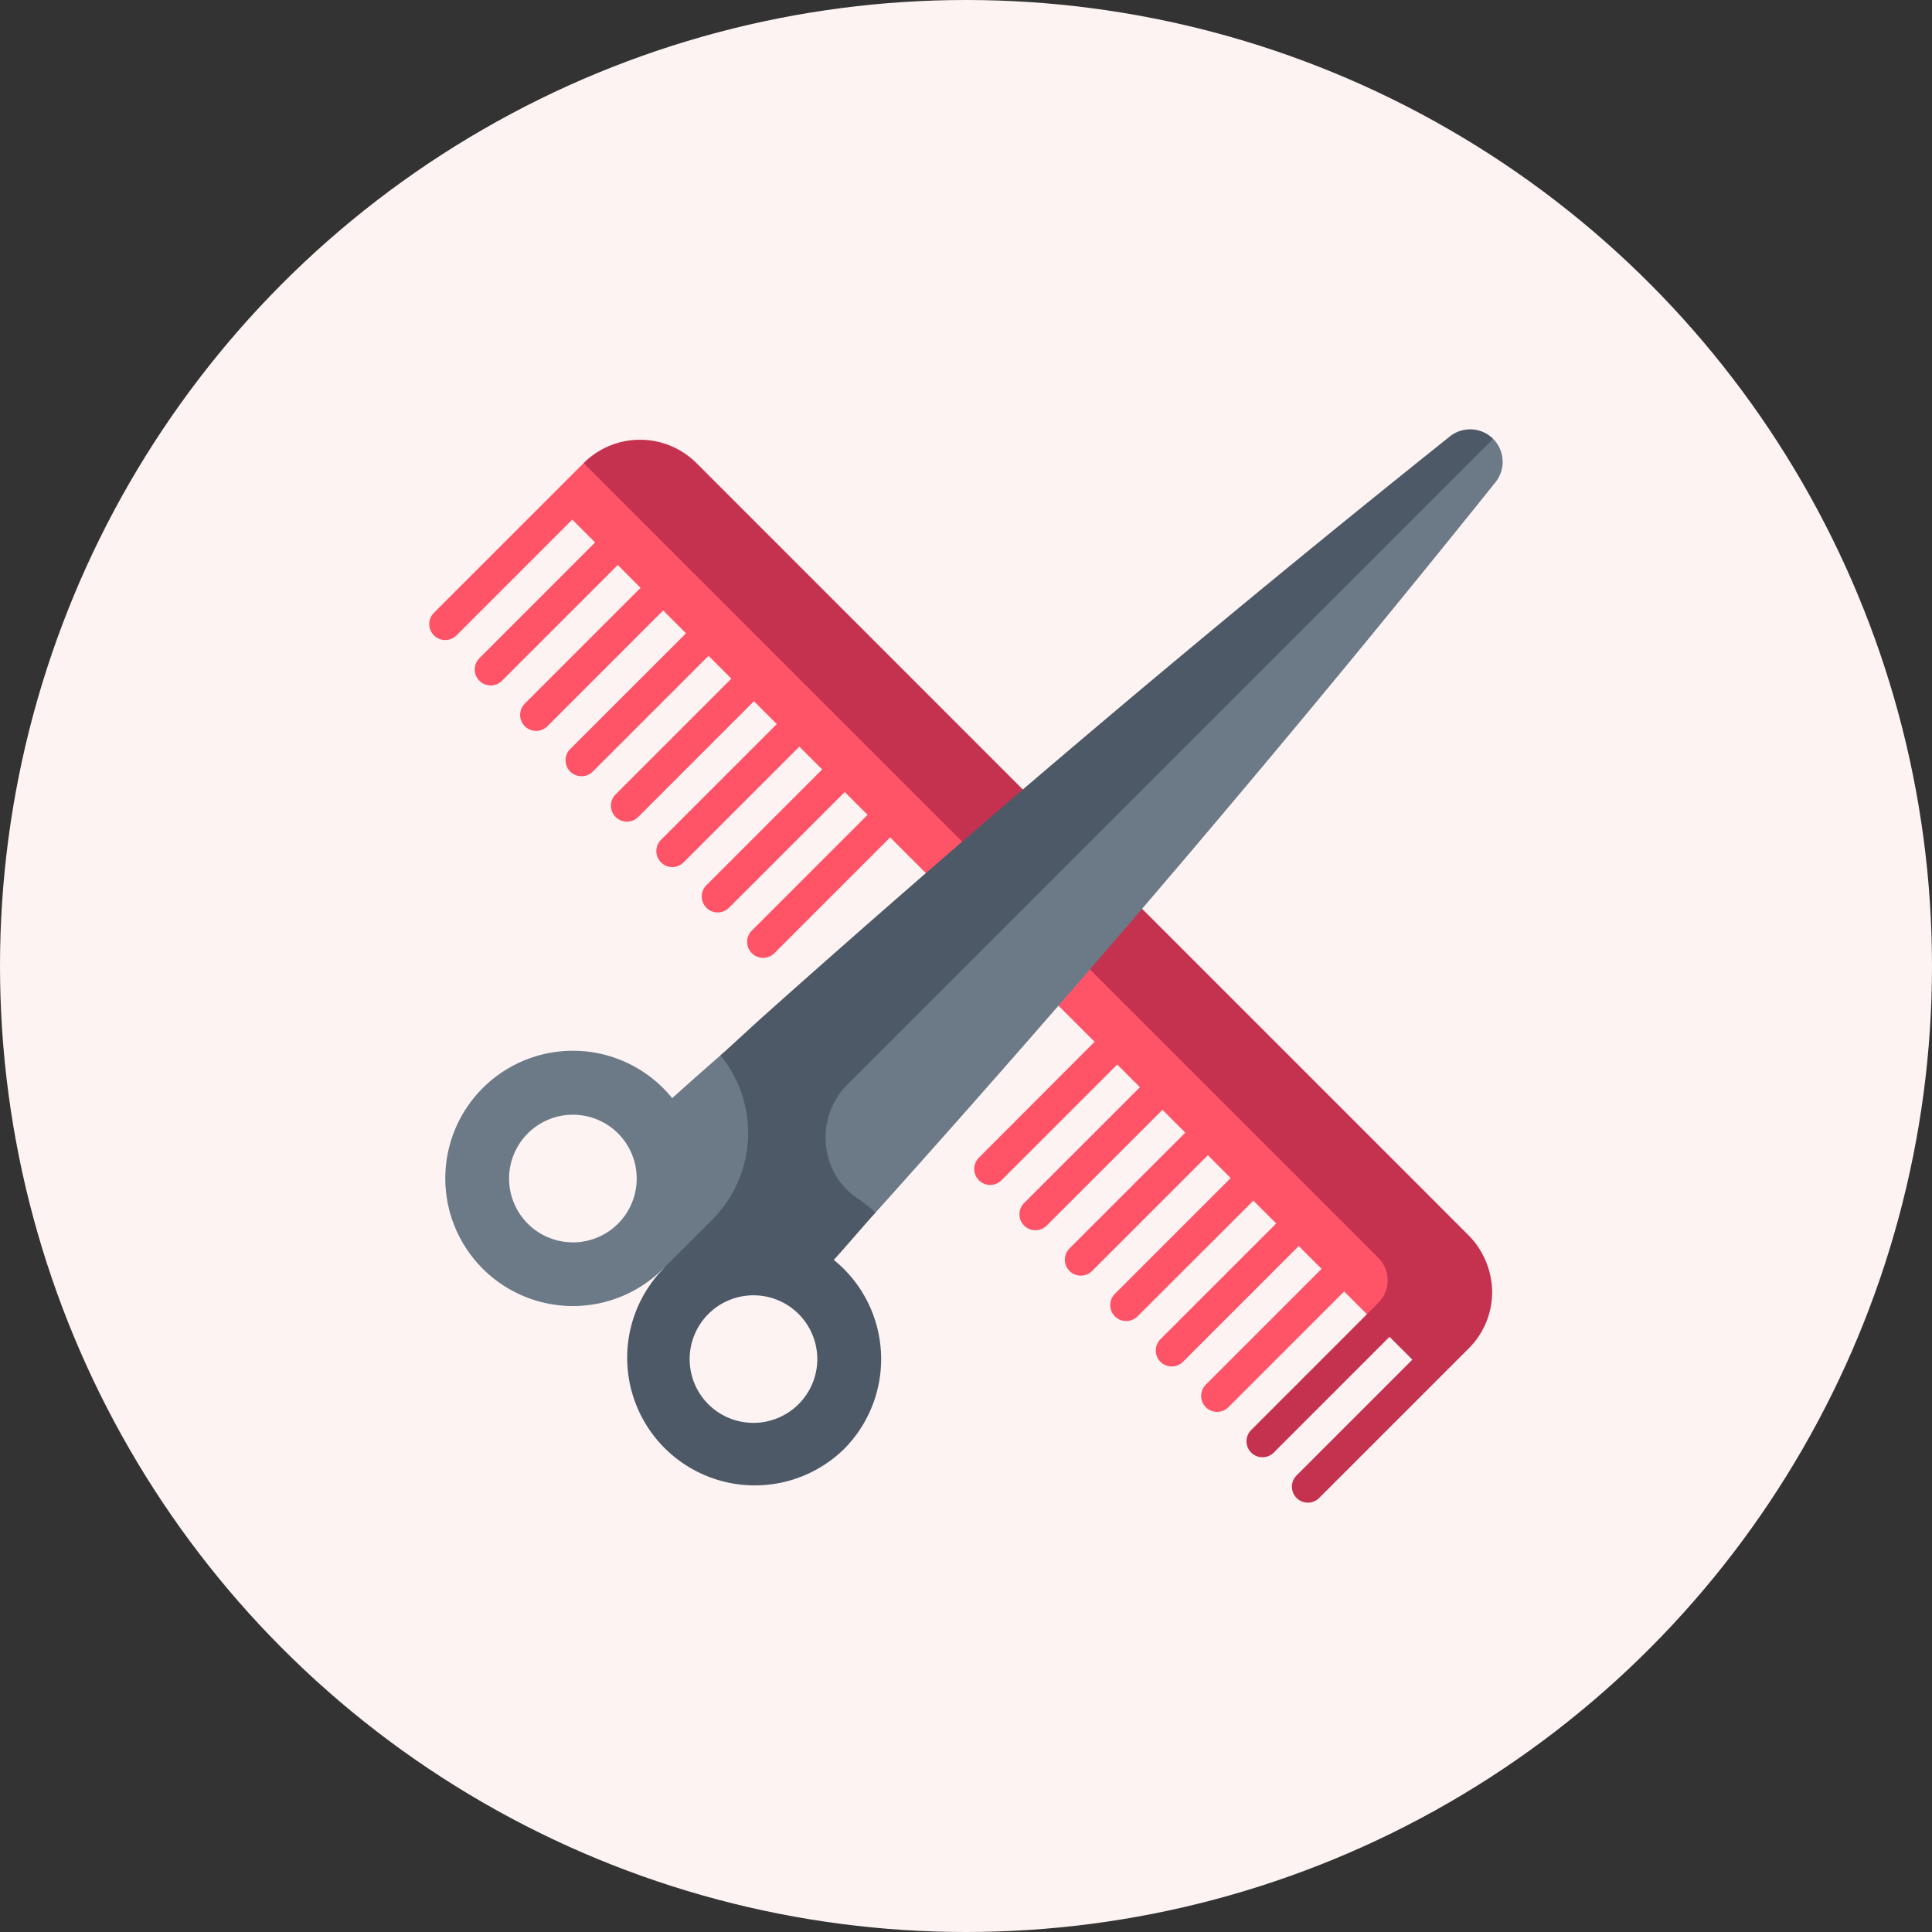 <svg id="Group_3614" data-name="Group 3614" xmlns="http://www.w3.org/2000/svg" width="90" height="90" viewBox="0 0 90 90">
  <rect x="0" y="0" width="90" height="90" fill="#333333" stroke="none"/>
  <circle id="Ellipse_86" data-name="Ellipse 86" cx="45" cy="45" r="45" fill="#fdf3f2"/>
  <g id="salon" transform="translate(20 20)">
    <path id="Path_1561" data-name="Path 1561" d="M48.347,53.228l.063-.063L11.4,16.159l-4.217-.012h0l-6.97,6.97a.743.743,0,0,0,1.051,1.051l5.393-5.393h0l1.064,1.064L2.332,25.232a.743.743,0,0,0,1.051,1.051L8.776,20.89,9.84,21.954,4.447,27.347A.743.743,0,0,0,5.5,28.4l5.393-5.393,1.064,1.064L6.562,29.462a.743.743,0,0,0,1.051,1.051l5.393-5.393,1.064,1.064L8.677,31.577a.743.743,0,0,0,1.051,1.051l5.393-5.393L16.185,28.3l-5.393,5.393a.743.743,0,0,0,1.051,1.051l5.393-5.393L18.3,30.413l-5.393,5.393a.743.743,0,0,0,1.051,1.051l5.393-5.393,1.064,1.064-5.393,5.393a.743.743,0,0,0,1.051,1.051l5.393-5.393L30.99,43.1,25.6,48.5a.743.743,0,0,0,1.051,1.051l5.393-5.393L33.1,45.218l-5.393,5.393a.743.743,0,0,0,1.051,1.051l5.393-5.393,1.064,1.064-5.393,5.393a.743.743,0,0,0,1.051,1.051l5.393-5.393,1.064,1.064-5.393,5.393a.743.743,0,0,0,1.051,1.051L38.386,50.5l1.064,1.064-5.393,5.393a.743.743,0,0,0,1.051,1.051L40.5,52.615l1.064,1.064-5.393,5.393a.743.743,0,0,0,1.051,1.051l5.393-5.393,1.064,1.064L47.9,56.857A2.975,2.975,0,0,0,48.347,53.228Z" transform="translate(0.001 -14.57)" fill="#ff5368"/>
    <path id="Path_1562" data-name="Path 1562" d="M114.788,42.034,78.859,6.1a3.721,3.721,0,0,0-5.256,0l37.031,37.031.012.012a1.482,1.482,0,0,1-.028,2.081L104.7,51.144a.743.743,0,0,0,1.051,1.051l5.393-5.393,1.064,1.064-5.393,5.393a.743.743,0,0,0,1.051,1.051l6.97-6.97a3.693,3.693,0,0,0,1.088-2.69A3.81,3.81,0,0,0,114.788,42.034Z" transform="translate(-66.415 -4.528)" fill="#c5324f"/>
    <path id="Path_1563" data-name="Path 1563" d="M56.425,4.543h0L20.429,33.264S19,34.512,18.183,35.256a5.946,5.946,0,1,0-.367,7.888l9.841-2.561h0Q42.563,24,56.538,6.558A1.514,1.514,0,0,0,56.425,4.543ZM15.662,41.1a2.973,2.973,0,1,1,0-4.2A2.977,2.977,0,0,1,15.662,41.1Z" transform="translate(-6.869 -4.099)" fill="#6c7a88"/>
    <path id="Path_1564" data-name="Path 1564" d="M103.423,38.693c.665-.735,1.285-1.471,1.948-2.208a8.353,8.353,0,0,0-.824-.645,3.325,3.325,0,0,1-1.473-2.4l-.005-.043a3.456,3.456,0,0,1,.981-2.866L134.139.444a1.515,1.515,0,0,0-2.015-.113q-16.265,12.993-31.8,26.85h0c-.74.66-1.44,1.321-2.178,1.984h0a5.71,5.71,0,0,1-.379,7.645L95.53,39.045l-.051.054h0v.01h0a5.946,5.946,0,0,0,8.409,8.407h0a5.944,5.944,0,0,0,0-8.408A6.029,6.029,0,0,0,103.423,38.693Zm-5.842,6.724a2.973,2.973,0,1,1,5.075-2.1A2.976,2.976,0,0,1,97.581,45.417Z" transform="translate(-84.583 -0.001)" fill="#4d5967"/>
  </g>
</svg>
